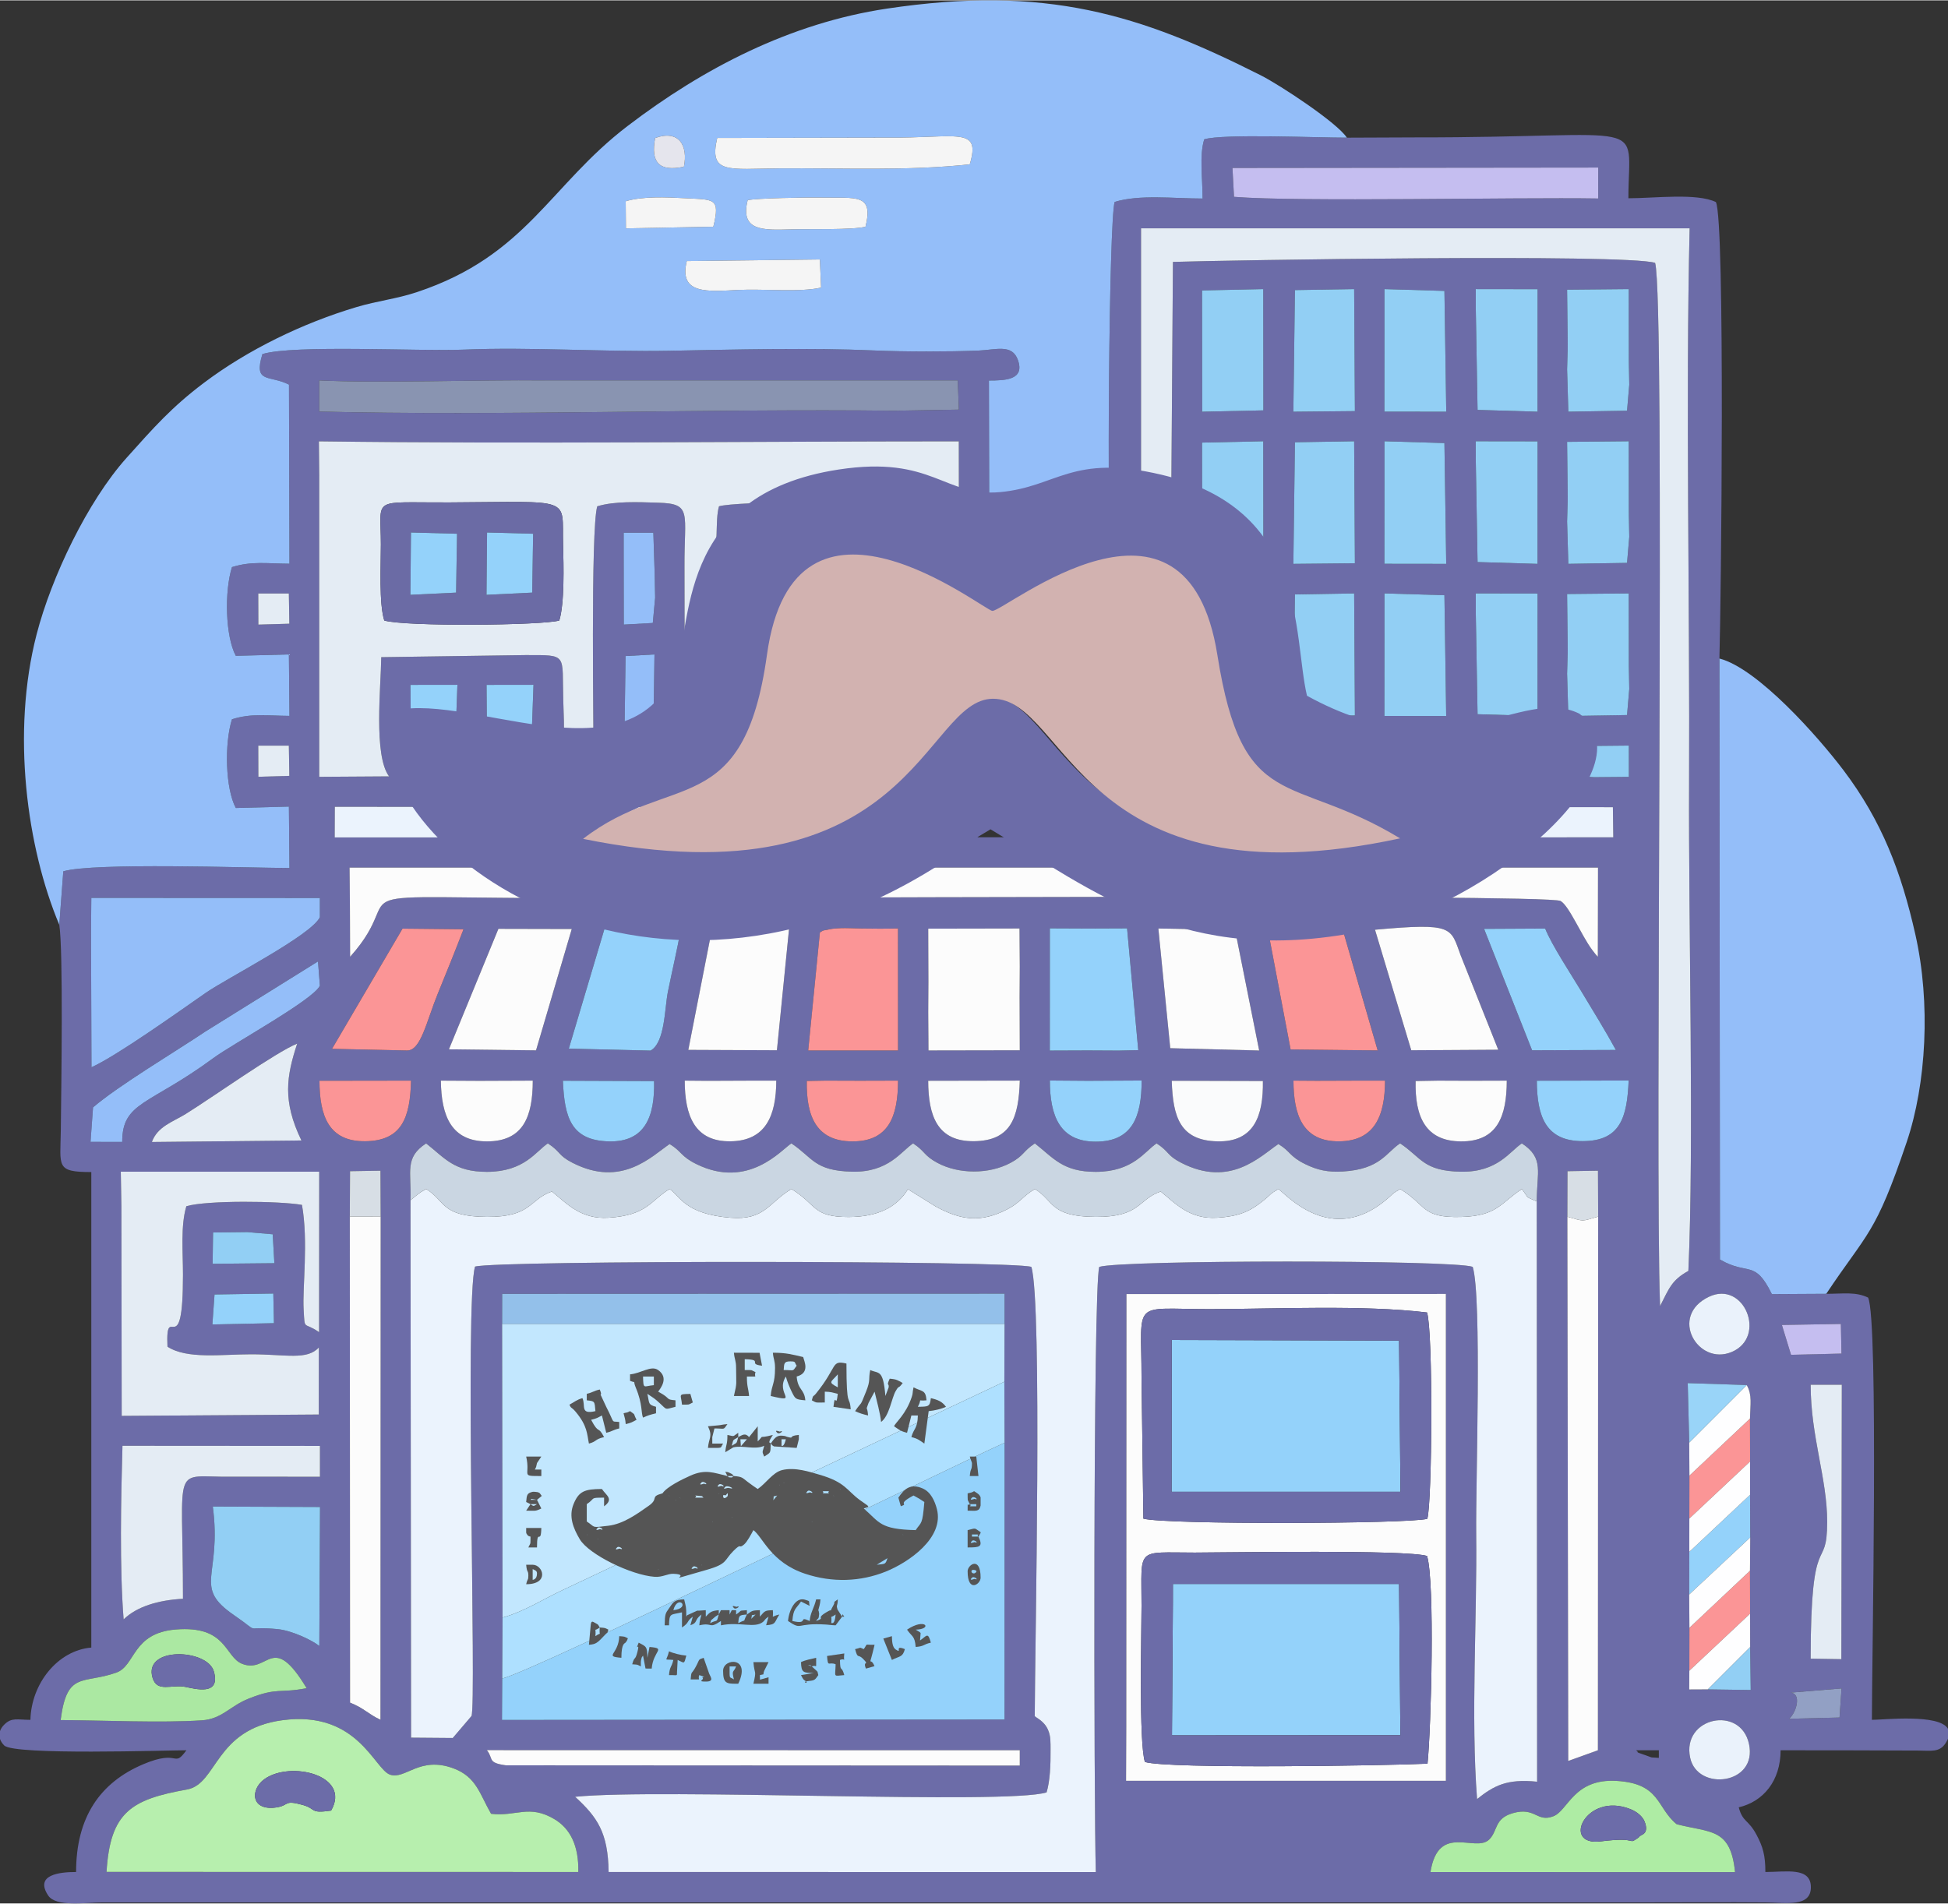 <?xml version="1.0" encoding="UTF-8"?>
<!DOCTYPE svg PUBLIC "-//W3C//DTD SVG 1.1//EN" "http://www.w3.org/Graphics/SVG/1.1/DTD/svg11.dtd">
<!-- Creator: CorelDRAW 2019 (64-Bit) -->
<svg xmlns="http://www.w3.org/2000/svg" xml:space="preserve" width="2133px" height="2085px" version="1.1" style="shape-rendering:geometricPrecision; text-rendering:geometricPrecision; image-rendering:optimizeQuality; fill-rule:evenodd; clip-rule:evenodd"
viewBox="0 0 2432.01 2376.35"
 xmlns:xlink="http://www.w3.org/1999/xlink"
 xmlns:xodm="http://www.corel.com/coreldraw/odm/2003">
 <rect x="0" y="0" width="2432.01" height="2376.35" fill="#333333" stroke="none"/>
 <defs>
  <style type="text/css">
   <![CDATA[
    .fil30 {fill:#555555}
    .fil12 {fill:#6B6BA5}
    .fil0 {fill:#6C6CA8}
    .fil23 {fill:#6C6CA9}
    .fil11 {fill:#8994B1}
    .fil27 {fill:#92A0C4}
    .fil15 {fill:#92CFF4}
    .fil14 {fill:#93C0EA}
    .fil1 {fill:#94BEF9}
    .fil9 {fill:#94D2FA}
    .fil5 {fill:#94D2FB}
    .fil26 {fill:#95D6FE}
    .fil24 {fill:#99D4F8}
    .fil16 {fill:#ABE8A2}
    .fil10 {fill:#AEE0FF}
    .fil13 {fill:#AEECA4}
    .fil29 {fill:#B5B5D4}
    .fil7 {fill:#B7EFAE}
    .fil3 {fill:#C2E7FE}
    .fil17 {fill:#C5BEF0}
    .fil6 {fill:#CAD6E2}
    .fil31 {fill:#D2B2B0}
    .fil25 {fill:#D7DEE5}
    .fil4 {fill:#E4ECF4}
    .fil28 {fill:#E5E5ED}
    .fil21 {fill:#EAF2FB}
    .fil2 {fill:#EBF3FD}
    .fil19 {fill:whitesmoke}
    .fil20 {fill:#FAFBFC}
    .fil18 {fill:#FB9596}
    .fil8 {fill:#FCFCFC}
    .fil22 {fill:#FEFEFF}
   ]]>
  </style>
 </defs>
 <g id="Capa_x0020_1">
  <path class="fil0" d="M2093.22 2277.43c42.48,11.02 67.32,4.23 72.94,59.82l-380.28 -0.06c9.9,-62.07 55.98,-23.59 73.37,-40.67 10.87,-10.67 6.08,-26.06 29.16,-32.8 28.66,-8.37 30.09,11.98 51.08,3.73 18.26,-7.17 25.25,-47.33 78.92,-44.09 54.87,3.32 49.44,33.33 74.81,54.07zm338.79 -119.17l0 12.39c-0.75,1.79 -1.76,3.69 -3.1,5.73 -7.64,11.61 -17.73,9.15 -34.55,9.07 -57.12,-0.26 -114.22,-0.35 -171.35,-0.35 0,38.17 -21.57,64.1 -52.26,71.25 5.07,18.97 11.95,14.8 22.39,34.61 7.78,14.78 10.87,25.36 10.87,46.14 25.84,0 56.81,-6.52 56.81,19 0,25.25 -30.89,19.25 -56.78,19.03 -49.03,-0.41 -98.23,-0.03 -147.28,-0.03l-1928.51 0c-21.45,0.03 -58.41,6.09 -68.15,-8.72 -16.94,-25.76 13.77,-29.28 34.9,-29.28 0,-67.73 29.3,-111.49 83.91,-134.59 45.79,-19.37 37.04,5.51 53.84,-17.41 -24.83,0 -215.03,6.43 -227.46,-6 -2.59,-2.59 -4.35,-5.34 -5.29,-8.16l0 -9.71c0.94,-2.81 2.7,-5.56 5.29,-8.14 9.37,-9.34 16.18,-6 32.71,-6 1.01,-45.25 34.11,-86.76 76,-90.24l0 -593.76c-44.88,0 -38.6,-7.06 -38.08,-52.17 0.61,-52.84 3.17,-225.29 -1.91,-256.58l5.02 -66.78c37.79,-11.08 228.19,-4.39 282.35,-4.09l-0.69 -76.75 -66.29 1.76c-13.02,-24.34 -14.4,-80.18 -4.79,-110.78 24.6,-7.72 43.77,-4.39 71.77,-4.23l-0.69 -76.75 -66.29 1.76c-13.02,-24.34 -14.4,-80.18 -4.79,-110.78 24.6,-7.73 43.77,-4.39 71.77,-4.23l-0.59 -223.63c-24.64,-12.55 -44.54,-0.71 -33.18,-38.14 38.53,-11.94 195.73,-3.26 251.89,-5.58 82.58,-3.43 172.89,3.01 256.5,1.44 81.96,-1.55 175.29,-3.96 256.5,-0.35 36.2,1.61 92.11,1.6 128.33,0.15 22.77,-0.91 42.74,-8.74 50,11.73 8.94,25.21 -16.46,25.54 -36.2,25.63l0.36 152.63 71.26 0.25c8.55,-9.5 23.62,-27.08 38.38,-10.14 8.63,9.91 4,65.02 4,85.98l38.47 -1.33c-5.54,-38.4 -2.63,-427.35 4.51,-450.41 30.86,-9.56 73.93,-4.24 109.77,-4.24 0,-26.06 -4.21,-53.47 2.04,-73.95 23.54,-7.18 141.36,-2 178.08,-2.07l85.5 -0.35c298.67,0.3 266.01,-26.67 266.01,76 32.71,0 85.14,-6.82 109.25,4.75 11.7,24.4 6.49,500.51 4.37,570l0.68 750.5c35.42,20.47 43.31,-0.77 64.81,43.17l67.89 -0.38c22.05,-0.07 36.74,-2.73 52.25,4.71 13.23,27.6 4.74,455.36 4.74,527.25 14.88,0 83.92,-7.87 95.01,11.17zm-1818.92 106.18c31.27,3.81 47.48,-12.31 79.39,6.89 19.64,11.82 30.24,33.29 29.52,65.77l-589 -0.1c4.52,-74.85 31.02,-90.5 100.35,-102.88 38.26,-6.82 34.49,-75.22 119.19,-86.54 93.94,-12.55 114.77,61.23 134.41,67.98 19,6.53 36.76,-23.5 78.97,-7.94 29.03,10.7 32.96,32.28 47.17,56.82zm793.02 -107.84l0.24 -541.15 398.81 -0.19 0 607.99 -399.31 0 0.26 -66.65zm704.03 38c-11,-50.66 62.96,-66.34 73.45,-17.29 10.89,50.88 -64.31,59.39 -73.45,17.29zm-1502.29 -9.66l665.31 0.12 0 19.19 -641.48 -0.34c-23.75,-3.24 -15.11,-7.95 -23.83,-18.97zm1434.65 0.16l28.5 0 0 9.5c-13.63,-1.14 -4.9,0.75 -15.95,-3.05 -16.86,-5.79 -6.89,-2.53 -12.55,-6.45zm-85.73 -666.25l0.18 -56.84 38.08 -0.64 0.23 57.33 -0.31 666.4 -37.07 13.33 -1.11 -679.58zm-1329.78 576.72l0.41 -76.18 -0.56 -366.8 0.07 -37.43 627.25 -0.23 0.01 37.66 -0.27 72.27 0.29 76.22 -0.09 345.62 -627.41 0.54 0.3 -51.67zm-190.28 -577.04l0.29 -56.52 38.02 -0.64 0.26 57.12 -0.28 628.46c-15.18,-6.93 -20.12,-14.29 -37.97,-21.36l-0.32 -607.06zm1798.71 594.59l63.68 -5.24 -2.5 36.36 -62.85 1.52c9.6,-8.76 15.34,-31.64 1.67,-32.64zm-126.34 -27.37l0.1 -53.55 -0.28 -41.59 0.13 -53.24 0.05 -41.62 0.1 -53.55 -0.24 -41.36 -1.86 -74.2 73.67 2.39c7.06,12.76 4.42,23.88 4.04,41.92l0.14 53.55 -0.05 41.62 0.23 53.24 -0.32 41.59 0.14 53.55 0.07 41.79 0.72 53.55 -53.52 -0.75 -23.27 0.11 0.15 -23.45zm-2033.39 61.65c7.91,-61.83 27.71,-44.35 69.63,-59.31 23.93,-8.54 19.57,-49.27 73.79,-53.78 64.71,-5.37 61.04,34.37 83.48,42.95 32.89,12.57 37.23,-41.09 80.24,30.33 -34.72,6.65 -36.17,-1.34 -72.33,12.99 -23.67,9.39 -33.32,25.46 -58.33,27.13 -50.94,3.4 -123.34,-0.03 -176.48,-0.31zm190 -266.62l133.86 0.53 -0.89 173.51c-9.12,-7.19 -34.14,-19.32 -52.45,-21.04 -45.56,-4.26 -18.02,7.32 -53.93,-17.31 -52.44,-35.98 -14.98,-47.71 -26.59,-135.69zm-37.23 115.17c-30.81,1.63 -57.83,9.75 -74.12,25.75 -5.13,-64.68 -3.33,-150.83 -1.44,-216.83l246.57 0.17 0 38.52 -109.73 -0.03c-76.55,1.14 -61.28,-22.16 -61.28,152.42zm2032.08 -267.32l38.91 0 -0.57 342.72 -38.35 -0.62c0.05,-166.98 20.54,-105.16 20.64,-170.65 0.07,-54.45 -20.63,-106.65 -20.63,-171.45zm-126.9 -109.85c43.97,-20.82 72.6,50.07 28.51,68.9 -42.28,18.06 -79.26,-44.87 -28.51,-68.9zm102.4 72.5l-11.42 -37.28 73.66 -1.24 0.76 37.02 -63 1.5zm-1968.2 -75.32l73.38 -1.18 0.82 37.02 -76.89 1.56 2.69 -37.4zm244.65 -117.72c1.15,-36.04 -7.67,-53.16 19.51,-70.9 23.17,18.02 34.71,35.53 76,35.49 46.92,-0.06 61.26,-25.95 76,-35.52 16.49,10.8 12.36,14.79 30.73,24.22 61.33,31.48 98.77,-8.16 121.27,-23.42 15.36,9.25 13.49,15.27 33.53,25.1 64.74,31.8 105.99,-17.8 118.47,-25.9 26.83,17.71 28.36,34.25 76.03,35.32 45.5,1.02 61.21,-25.73 75.97,-35.31 15.26,9.97 13.03,15.01 30.42,24.35 26.25,14.09 64.09,14.48 91.25,-0.07 17.07,-9.14 15.24,-14.41 30.33,-24.26 23.17,18.02 34.72,35.53 76,35.49 46.92,-0.06 61.26,-25.95 76,-35.52 16.49,10.8 12.36,14.79 30.73,24.22 60.98,31.3 98.16,-7.75 121.27,-23.42 15.36,9.25 13.5,15.27 33.53,25.1 15.44,7.59 28.51,10.27 46.99,9.18 46.93,-2.77 54.02,-23.74 71.48,-35.08 26.48,17.48 28.61,34.55 76.07,35.35 45.8,0.77 61,-25.65 75.93,-35.34 28.29,18.49 18.58,35.84 18.59,72.47l0.45 724.58c-38.32,-3.97 -54.41,5.37 -74.98,21.65 -7.9,-102.39 0.14,-226.42 -1.09,-331.68 -0.72,-61.58 7.29,-294.93 -4.35,-332.9 -24.29,-8.82 -437.58,-8.78 -466.23,0.04 -7.92,25.7 -6.72,679.91 -4.29,755.71l-608.26 -0.08c-0.66,-49.17 -14.05,-68.43 -41.82,-93.92 108.48,-10.9 537.87,10.15 588.59,-5.48 4.31,-13.99 5.15,-34.74 4.97,-52.93 -0.09,-9.51 0.46,-17.12 -3.31,-25.54 -5.07,-11.33 -15.69,-15.1 -16.43,-16.89 0.24,-85.22 9.53,-516.21 -4.23,-560.87 -25.75,-7.98 -667.64,-8.32 -694.55,-0.33 -13.01,43.82 2.1,546.68 -4.42,561.2l-23.39 27.42 -52.04 -0.42 -0.72 -671.11zm-246.49 40.31l42.79 -0.49 31.67 2.73 2.09 36.12 -77.1 0.73 0.55 -39.09zm-115.19 -75.92l247.72 0.01 -0.16 200.4c-19.78,-13.82 -17.71,-0.9 -19.31,-28.42 -1.6,-27.42 6.08,-84.59 -2.06,-130.53 -27.84,-4.93 -119.05,-5.9 -144.33,1.68 -7.32,24.42 -4.21,57.01 -4.21,85.57 0,113.27 -22.07,29.95 -19.37,89.81 24.49,15.91 67.87,9.48 104.41,9.48 43.35,0 69.8,7.73 84.58,-8.53l-0.06 83.77 -246.08 1.69 -0.4 -261.72 -0.73 -43.21zm1882.5 -113.87c-1.88,45.84 -10.16,75.62 -57.31,75.72 -45.69,0.08 -57.19,-30.18 -57.32,-75.43l114.63 -0.29zm-209.32 76.04c-44.34,-0.25 -57.63,-30.8 -56.64,-75.36l28.15 -0.5 38 0.15 47.66 -0.14c-0.07,44.54 -11.73,76.1 -57.17,75.85zm-152 -0.08c-44.91,0.44 -57.08,-31.73 -57.15,-75.79l28.66 0.19 57.04 -0.19 28.63 0c-0.08,44.2 -13.09,75.36 -57.18,75.79zm-398.8 -75.82c-1.4,45.75 -10.66,75.19 -57.24,75.67 -45.61,0.47 -57.01,-31.33 -57.14,-75.46l114.38 -0.21zm-209.2 75.9c-44.52,-0.2 -57.58,-30.83 -56.74,-75.45l23.5 -0.42 42.75 0.13 47.67 -0.13c-0.07,44.6 -11.69,76.07 -57.18,75.87zm-152 -0.11c-44.75,0.57 -57.07,-31.86 -57.14,-75.75l28.65 0.23 57 -0.23 28.65 0c-0.08,44.09 -13.36,75.2 -57.16,75.75zm-246.83 -75.75c-0.07,44.73 -11.7,75.83 -57.17,75.86 -44.57,0.03 -57.07,-31.71 -57.58,-75.86l48.09 0.26 66.66 -0.26zm-151.99 -0.01c-1.15,45.63 -10.91,75.2 -57.22,75.68 -45.53,0.47 -56.99,-31.46 -57.11,-75.51l114.33 -0.17zm1063.52 0.48c0.67,43.9 -11.22,76.28 -56.6,75.34 -46.52,-0.96 -55.79,-29.79 -57.21,-75.64l113.81 0.3zm-208.7 75.72c-44.96,0.04 -57.23,-32.36 -57.28,-76.34l47.79 0.35 66.81 -0.35c-0.06,44.99 -11.39,76.3 -57.32,76.34zm-551.38 -75.64c1.04,43.93 -11.15,76.47 -56.5,75.31 -47.15,-1.2 -55.37,-29.7 -57.34,-75.73l113.84 0.42zm494.09 -190.7l47.8 0.2 48.61 -0.19 13.95 152.04 -24.71 0.56 -37.85 -0.2 -47.85 0.18 0.05 -104.79 0 -47.8zm-151.85 0.36l113.98 -0.21 0.33 47.65 -0.22 38 0.22 66.45 -113.99 0.21 -0.32 -47.66 0.22 -38 -0.22 -66.44zm-135.23 4.69c5.71,-2.95 0.13,-1.59 12.2,-3.94 5.23,-1.02 8.38,-1.11 13.69,-1.34 6.62,-0.29 16.97,0.25 23.98,0.37 16.08,0.28 31.58,0.37 47.62,-0.01l0.06 152.34 -112.15 -0.01 14.6 -147.41zm-834.02 261.72c7.02,-19.54 26.51,-25.23 42.1,-34.92 33.88,-21.07 113.15,-77.54 139.33,-87.93 -13.31,40.66 -18.64,71.45 5.29,120.93l-186.72 1.92zm-73.45 -43.22c31.61,-27.22 104.25,-70.51 140.55,-94.92l140.31 -87.36 2.36 30.28c-7.92,17.54 -109.28,72.91 -132.85,90.32 -80.21,59.23 -113.94,54.34 -113.93,104.81l-39.57 -0.05 3.13 -43.08zm1330.02 -223.37l95.78 1.76 30.09 150.58 -111.02 -2.89 -14.85 -149.45zm-557.22 0.49l96.2 -0.48 -15.19 152.03 -110.63 -0.47 29.62 -151.08zm-266.71 -0.07l91.58 0.21 -44.61 151.53 -108.74 -1.29 61.77 -150.45zm1290.53 151.63l-59.95 -151.61 76.27 -0.39c7.97,20.24 32.84,57.95 44.88,78 15.04,25.02 30.09,49.26 43.39,73.6l-104.59 0.4zm-301.48 -1.01l-28.66 -150.93 93.48 0.53 43.84 151.57 -108.66 -1.17zm105.35 -149.51c98.91,-8.99 94.12,-2.7 106.99,32.06l46.89 117.8 -108.6 0.66 -45.28 -150.52zm-961.8 -1.69l95.34 0.35c-4.72,25.75 -10.96,52.42 -16.29,78.61 -4.26,20.95 -3.48,63.35 -21.64,73.63l-102.11 -2.44 44.7 -150.15zm-252.3 0.33l76.14 0.77c-10.15,26.47 -21.48,54.39 -32.13,80.45 -14.03,34.29 -21.04,71.24 -38.3,70.9l-93.72 -2.04 88.01 -150.08zm-388.54 -38.42l285.37 0.12 0 24c-10.73,22.64 -116.29,76.25 -142.68,94.6 -32.33,22.5 -110.7,78.45 -142.49,92.82l-0.57 -168.42 0.37 -43.12zm322.41 -37.78l1558.66 0 -0.21 111.33c-3.47,-3.92 -2.07,-1.92 -7.09,-8.61 -13.51,-18.03 -28.63,-54.84 -39.45,-61.08 -15.95,-9.19 -1098.52,-3.22 -1216.82,-3.33 -342.13,-0.34 -213.72,-16.96 -294.41,73.02l-0.24 -63.68 -0.44 -47.65zm1121.45 -76l455.78 0.53 0.52 37.65 -456.31 0.13 0.01 -38.31zm-646.01 -265.87c190.79,-0.37 421.06,-3.45 607.75,0.37l0.48 303.4 -608.27 0.4 0.26 -237.65 -0.22 -66.52zm-493.85 265.87l455.64 0.53 0.52 37.65 -456.32 0.13 0.16 -38.31zm1538.46 -75.67l77.09 -0.72 0.05 39.09 -43.37 0.38 -31.66 -2.16 -2.11 -36.59zm-114.12 -0.84l24.41 0.4 52.92 -0.3 0 39.23 -24.41 -0.39 -52.92 0.37 0 -39.31zm-113.78 0.12l43.24 -0.49 31.66 2.73 2.09 36.24 -77.09 0.61 0.1 -39.09zm-111.71 1.41l73.37 -1.18 0.84 37.31 -76.91 1.27 2.7 -37.4zm-835.85 -113.22l36.09 -2.02 -2.09 151.25 -36.09 1.5 2.09 -150.73zm-458.59 111.89l38.22 -0.01 0.62 37.75 -38.71 1.12 -0.13 -38.86zm285.04 -75.89l58.6 -0.08 -2.73 75.49 -55.23 1.49 -0.64 -76.9zm-95 0l58.6 -0.08 -2.73 75.49 -55.23 1.49 -0.64 -76.9zm1444.01 -113.47l76.97 -0.73 0.12 90.8 0.53 28.55 -2.76 32.53 -73.3 1.19 -1.56 -52.77 0.8 -28.5 -0.8 -71.07zm-114 -0.73l77.16 0.11 -0.07 152.99 -74.86 -2.26 -2.23 -126.54 0 -24.3zm-113.98 0l74.84 2.26 2.2 150.84 -77.13 -0.1 0.07 -109.7 0.02 -43.3zm-111.79 1.23l73.93 -1.22 0.93 152.36 -76.83 0.73 1.97 -151.87zm-838.06 -77.05l37.07 0.04 1.68 52.58 0.55 28.55 -2.92 31.56 -36.24 2.02 -0.14 -90.63 0 -24.12zm-456.22 75.91l38.22 -0.01 0.62 37.75 -38.71 1.12 -0.13 -38.86zm1634.05 -189.36l76.97 -0.73 0.12 90.8 0.53 28.54 -2.76 32.54 -73.3 1.19 -1.56 -52.77 0.8 -28.5 -0.8 -71.07zm-114.05 -0.73l77.21 0.11 -0.06 152.99 -74.87 -2.26 -2.23 -126.54 -0.05 -24.3zm-113.95 0l74.86 2.26 2.24 150.84 -77.17 -0.1 0.07 -109.7 0 -43.3zm-111.77 1.23l73.93 -1.22 0.93 152.36 -76.83 0.73 1.97 -151.87zm-115.96 0.44l76.4 -1.67 0.15 151.49 -76.4 1.61 -0.15 -151.43zm-266.49 112.12l43.57 -0.56 31.58 3.13 2.37 36.27 -77.52 0.68 0 -39.52zm-206.28 2.03l55.67 -1.34 -2.59 37.14 -55.66 1 2.58 -36.8zm-95 0l55.67 -1.34 -2.59 37.14 -55.66 1 2.58 -36.8zm-534.85 -115.73c258.83,3.43 537.91,0.01 798.95,0l0.18 151.73 -76.7 1.2c0.05,-26.19 2.66,-49.37 -4.21,-71.8 -26.03,-7.8 -197.95,-6.21 -218.66,0 -5.28,17.61 0.02,52.7 -8.57,67.71 -6.74,11.79 -12.13,6.55 -15.24,22.85l0.59 247.24 -19.51 0 -0.4 -261.72c-0.39,-68.03 10.11,-79.25 -32.41,-80.56 -26.06,-0.8 -54.56,-2.14 -76.46,4.48 -8.48,28.04 -4.5,284.95 -4.42,336.76l-49 0.24c14.85,-19.75 11.99,-61.42 10.97,-94.72 -1.78,-58.58 6.65,-56.48 -47.72,-56.48l-179.51 2.6c-0.4,37.19 -9.77,122.58 9.76,148.84l-87.21 0.56 0 -375.72 -0.43 -43.21zm1558.35 -189.36l76.97 -0.73 0.12 90.8 0.53 28.54 -2.76 32.54 -73.3 1.19 -1.56 -52.77 0.8 -28.5 -0.8 -71.07zm-114.01 -0.73l77.17 0.11 -0.07 152.99 -74.86 -2.26 -2.23 -126.54 -0.01 -24.3zm-113.99 0l74.86 2.26 2.28 150.84 -77.21 -0.1 0.07 -109.7 0 -43.3zm-111.77 1.23l73.93 -1.22 0.93 152.36 -76.83 0.73 1.97 -151.87zm-115.96 0.44l76.4 -1.67 0.15 151.43 -76.4 1.67 -0.15 -151.43zm-821.48 112.34l516.51 -0.01 1.37 36.5 -80.88 1.38c-227.39,-2.78 -494.87,6.71 -717.79,1.03l0 -38.9c75.06,3.76 200.59,-0.97 280.79,0zm745.29 -189.92l684.93 0c-5.13,211.9 0.36,474.69 -0.7,693.96 -0.83,171.2 6.35,451.56 -0.89,607.95 -20.81,11.4 -24.03,21.79 -35.32,43.89 -6.88,-165.56 6.81,-1259.21 -6.23,-1302.67 -37.64,-11.52 -537.16,-3.3 -601.95,-1.16l-2.64 375.78 -37.2 1.18 0 -375.72 0 -43.21zm114.14 -75.36l456.65 -0.5 -0.03 38.64c-105.63,-1.67 -373.47,4.45 -454.67,-2.08l-1.95 -36.06z"/>
  <path class="fil1" d="M857.44 325.52l166.13 -2 1.57 35.14c-26.91,6.22 -71.56,1.32 -103.65,2.94 -37.28,1.87 -74.59,6.13 -64.05,-36.08zm75.99 -76c10.93,-2.59 74.28,-3.6 92.6,-3.25 43.39,0.83 64.72,-5.34 54.54,36.39 -17.04,4.18 -67.96,2.55 -92.62,3.28 -35.73,1.04 -64.17,2.28 -54.52,-36.42zm-152.26 1.33c21.06,-6.31 50.13,-5.12 74.13,-3.8 36.35,2.01 44.15,-0.78 35.27,35.61l-109.13 2.02 -0.27 -33.83zm429.55 -46.1c-78.41,8.43 -158.08,4.45 -236.97,5.05 -64.8,0.5 -89.01,7.57 -78.33,-37.99l211.33 -0.41c87.72,0.89 118.41,-14.76 103.97,33.35zm-392.81 -32.89c30.19,-10.84 41.24,9.94 35.93,35.84 -30.53,6.62 -41.89,-4.98 -35.93,-35.84zm-743.9 982.48l5.02 -66.78c37.79,-11.08 228.19,-4.39 282.35,-4.09l-0.69 -76.75 -66.29 1.76c-13.02,-24.34 -14.4,-80.18 -4.79,-110.78 24.6,-7.72 43.77,-4.39 71.77,-4.23l-0.69 -76.75 -66.29 1.76c-13.02,-24.34 -14.4,-80.18 -4.79,-110.78 24.6,-7.73 43.77,-4.39 71.77,-4.23l-0.59 -223.63c-24.64,-12.55 -44.54,-0.71 -33.18,-38.14 38.53,-11.94 195.73,-3.26 251.89,-5.58 82.58,-3.43 172.89,3.01 256.5,1.44 81.96,-1.55 175.29,-3.96 256.5,-0.35 36.2,1.61 92.11,1.6 128.33,0.15 22.77,-0.91 42.74,-8.74 50,11.73 8.94,25.21 -16.46,25.54 -36.2,25.63l0.36 152.63 71.26 0.25c8.55,-9.5 23.62,-27.08 38.38,-10.14 8.63,9.91 4,65.02 4,85.98l38.47 -1.33c-5.54,-38.4 -2.63,-427.35 4.51,-450.41 30.86,-9.56 73.93,-4.24 109.77,-4.24 0,-26.06 -4.21,-53.47 2.04,-73.95 23.54,-7.18 141.36,-2 178.08,-2.07 -11.75,-18.39 -83.18,-65.61 -107.65,-77.95 -150.43,-75.89 -267.31,-112.99 -466.41,-83.22 -121.01,18.1 -229.62,74.63 -323.77,146.49 -97.59,74.48 -126.3,161.94 -262.82,207.43 -26.4,8.8 -49.17,10.83 -76.11,18.89 -66.81,19.98 -135.2,53.06 -190.35,94.65 -40.27,30.38 -62.64,55.86 -96.42,93.58 -48.68,54.36 -93.82,149.04 -112.24,220.26 -31.81,123.03 -12.16,266.4 28.28,362.77z"/>
  <path class="fil2" d="M512.49 1498.24l0.72 671.11 52.04 0.42 23.39 -27.42c6.52,-14.52 -8.59,-517.38 4.42,-561.2 26.91,-7.99 668.8,-7.65 694.55,0.33 13.76,44.66 4.47,475.65 4.23,560.87 0.74,1.79 11.36,5.56 16.43,16.89 3.77,8.42 3.22,16.03 3.31,25.54 0.18,18.19 -0.66,38.94 -4.97,52.93 -50.72,15.63 -480.11,-5.42 -588.59,5.48 27.77,25.49 41.16,44.75 41.82,93.92l608.26 0.08c-2.43,-75.8 -3.63,-730.01 4.29,-755.71 28.65,-8.82 441.94,-8.86 466.23,-0.04 11.64,37.97 3.63,271.32 4.35,332.9 1.23,105.26 -6.81,229.29 1.09,331.68 20.57,-16.28 36.66,-25.62 74.98,-21.65l-0.45 -724.58c-15.58,-7.28 -8.55,-2.09 -18.59,-15.53 -26.89,17.66 -30.86,33.68 -75.98,34.87 -50.05,1.33 -42.48,-14.74 -76.02,-34.88 -11.88,7.14 -7.47,5.16 -17.58,13.6 -69.4,58 -125.4,-7.72 -134.42,-13.6 -11.95,7.18 -7.46,5.26 -17.61,13.61 -18.38,15.12 -32.48,20.55 -58.54,22.24 -34.91,2.27 -52.41,-17.95 -70.77,-32.75 -28.71,9.78 -24.86,31.95 -81.1,31.68 -57.94,-0.28 -51.51,-20.09 -75.98,-34.78 -15.58,9.36 -18.38,16.98 -34.19,25.19 -32.83,17.05 -57.72,14.12 -89.66,-3.38l-34.65 -21.55c-13.6,22.24 -37.3,34.58 -73.98,34.67 -45.64,0.12 -39.33,-15.6 -71.52,-34.93 -28.66,17.21 -33.15,39.2 -75.85,35.86 -57.46,-4.49 -63.52,-27.62 -76.15,-35.86 -24.24,14.56 -27.51,32.7 -76.15,35.85 -34.91,2.27 -52.41,-17.95 -70.77,-32.75 -28.71,9.78 -24.87,31.95 -81.1,31.68 -57.85,-0.28 -51.55,-20.02 -75.98,-34.83 -11.04,6.28 -10.14,6.69 -19.51,14.04z"/>
  <path class="fil1" d="M2280.01 1615.13c51.77,-77.72 60.97,-72.68 100.4,-189.38 24.63,-72.88 30.12,-173.8 10.88,-259.19 -17.7,-78.59 -42.01,-141.95 -89.56,-204.95 -31.79,-42.12 -107.32,-127.49 -155.1,-139.77l0.68 750.5c35.42,20.47 43.31,-0.77 64.81,43.17l67.89 -0.38z"/>
  <path class="fil3" d="M627.4 2019.39c25.96,-6.94 52.02,-23.67 75.58,-34.62l550.92 -259.91 0.27 -72.27 -627.33 0 0.56 366.8z"/>
  <path class="fil4" d="M475.52 679.34c0,-60.51 -13.47,-51.95 84.98,-52.42 157.08,-0.76 140.85,-7.73 142.48,52.32 0.72,26.94 1.89,73.32 -4.71,95.12 -20.43,6.18 -192.76,7.8 -218.53,0 -6.67,-21.55 -4.22,-67.9 -4.22,-95.02zm-76.98 -85.5l0 375.72 87.21 -0.56c-19.53,-26.26 -10.16,-111.65 -9.76,-148.84l179.51 -2.6c54.37,0 45.94,-2.1 47.72,56.48 1.02,33.3 3.88,74.97 -10.97,94.72l49 -0.24c-0.08,-51.81 -4.06,-308.72 4.42,-336.76 21.9,-6.62 50.4,-5.28 76.46,-4.48 42.52,1.31 32.02,12.53 32.41,80.56l0.4 261.72 19.51 0 -0.59 -247.24c3.11,-16.3 8.5,-11.06 15.24,-22.85 8.59,-15.01 3.29,-50.1 8.57,-67.71 20.71,-6.21 192.63,-7.8 218.66,0 6.87,22.43 4.26,45.61 4.21,71.8l76.7 -1.2 -0.18 -151.73c-261.04,0.01 -540.12,3.43 -798.95,0l0.43 43.21z"/>
  <path class="fil5" d="M626.99 2095.57l-0.3 51.67 627.41 -0.54 0.09 -345.62c-92.04,41.97 -582.54,283.03 -627.2,294.49z"/>
  <path class="fil4" d="M1424.54 327.84l0 375.72 37.2 -1.18 2.64 -375.78c64.79,-2.14 564.31,-10.36 601.95,1.16 13.04,43.46 -0.65,1137.11 6.23,1302.67 11.29,-22.1 14.51,-32.49 35.32,-43.89 7.24,-156.39 0.06,-436.75 0.89,-607.95 1.06,-219.27 -4.43,-482.06 0.7,-693.96l-684.93 0 0 43.21z"/>
  <path class="fil6" d="M512.49 1498.24c9.37,-7.35 8.47,-7.76 19.51,-14.04 24.43,14.81 18.13,34.55 75.98,34.83 56.23,0.27 52.39,-21.9 81.1,-31.68 18.36,14.8 35.86,35.02 70.77,32.75 48.64,-3.15 51.91,-21.29 76.15,-35.85 12.63,8.24 18.69,31.37 76.15,35.86 42.7,3.34 47.19,-18.65 75.85,-35.86 32.19,19.33 25.88,35.05 71.52,34.93 36.68,-0.09 60.38,-12.43 73.98,-34.67l34.65 21.55c31.94,17.5 56.83,20.43 89.66,3.38 15.81,-8.21 18.61,-15.83 34.19,-25.19 24.47,14.69 18.04,34.5 75.98,34.78 56.24,0.27 52.39,-21.9 81.1,-31.68 18.36,14.8 35.86,35.02 70.77,32.75 26.06,-1.69 40.16,-7.12 58.54,-22.24 10.15,-8.35 5.66,-6.43 17.61,-13.61 9.02,5.88 65.02,71.6 134.42,13.6 10.11,-8.44 5.7,-6.46 17.58,-13.6 33.54,20.14 25.97,36.21 76.02,34.88 45.12,-1.19 49.09,-17.21 75.98,-34.87 10.04,13.44 3.01,8.25 18.59,15.53 -0.01,-36.63 9.7,-53.98 -18.59,-72.47 -14.93,9.69 -30.13,36.11 -75.93,35.34 -47.46,-0.8 -49.59,-17.87 -76.07,-35.35 -17.46,11.34 -24.55,32.31 -71.48,35.08 -18.48,1.09 -31.55,-1.59 -46.99,-9.18 -20.03,-9.83 -18.17,-15.85 -33.53,-25.1 -23.11,15.67 -60.29,54.72 -121.27,23.42 -18.37,-9.43 -14.24,-13.42 -30.73,-24.22 -14.74,9.57 -29.08,35.46 -76,35.52 -41.28,0.04 -52.83,-17.47 -76,-35.49 -15.09,9.85 -13.26,15.12 -30.33,24.26 -27.16,14.55 -65,14.16 -91.25,0.07 -17.39,-9.34 -15.16,-14.38 -30.42,-24.35 -14.76,9.58 -30.47,36.33 -75.97,35.31 -47.67,-1.07 -49.2,-17.61 -76.03,-35.32 -12.48,8.1 -53.73,57.7 -118.47,25.9 -20.04,-9.83 -18.17,-15.85 -33.53,-25.1 -22.5,15.26 -59.94,54.9 -121.27,23.42 -18.37,-9.43 -14.24,-13.42 -30.73,-24.22 -14.74,9.57 -29.08,35.46 -76,35.52 -41.29,0.04 -52.83,-17.47 -76,-35.49 -27.18,17.74 -18.36,34.86 -19.51,70.9z"/>
  <path class="fil7" d="M413.37 2260.43c-27.51,3.93 -17.74,-2.18 -35.7,-7.14 -23.75,-6.55 -16.21,0.71 -32.52,3.16 -32.12,4.82 -33.09,-22.43 -14.93,-35.36 32.59,-23.18 108.58,-4.76 83.15,39.34zm199.72 4.01c-14.21,-24.54 -18.14,-46.12 -47.17,-56.82 -42.21,-15.56 -59.97,14.47 -78.97,7.94 -19.64,-6.75 -40.47,-80.53 -134.41,-67.98 -84.7,11.32 -80.93,79.72 -119.19,86.54 -69.33,12.38 -95.83,28.03 -100.35,102.88l589 0.1c0.72,-32.48 -9.88,-53.95 -29.52,-65.77 -31.91,-19.2 -48.12,-3.08 -79.39,-6.89z"/>
  <path class="fil8" d="M436.85 1130.59l0.24 63.68c80.69,-89.98 -47.72,-73.36 294.41,-73.02 118.3,0.11 1200.87,-5.86 1216.82,3.33 10.82,6.24 25.94,43.05 39.45,61.08 5.02,6.69 3.62,4.69 7.09,8.61l0.21 -111.33 -1558.66 0 0.44 47.65z"/>
  <polygon class="fil9" points="1462.69,1862.35 1748.45,1862.35 1746.68,1673.56 1462.86,1672.76 "/>
  <polygon class="fil9" points="1464.33,1999.84 1463.17,2166.42 1748.33,2166.26 1746.68,1977.42 1464.34,1977.42 "/>
  <path class="fil8" d="M1425.16 2004.59c0,-73.97 -7.63,-66.34 66.42,-66.34 44.44,-0.1 264.06,-3.81 290.04,4.23 9.89,32.18 5.17,214.64 0.59,259.35 -50.63,2.45 -323.8,6.8 -352.83,-2.12 -7.71,-24.95 -4.22,-159.35 -4.22,-195.12zm0 -284.99c0,-98.72 -13.37,-85.35 85.34,-85.35 82.64,-0.19 191.71,-5.42 271.12,4.19 7.69,25.1 6.36,237.19 0.34,257.61 -21.84,6.44 -327.05,7.45 -354.48,-0.19l-2.32 -176.26zm-19.31 503.65l399.31 0 0 -607.99 -398.81 0.19 -0.24 541.15 -0.26 66.65z"/>
  <path class="fil10" d="M627.4 2019.39l-0.41 76.18c44.66,-11.46 535.16,-252.52 627.2,-294.49l-0.29 -76.22 -550.92 259.91c-23.56,10.95 -49.62,27.68 -75.58,34.62z"/>
  <path class="fil4" d="M151.54 1505.84l0.4 261.72 246.08 -1.69 0.06 -83.77c-14.78,16.26 -41.23,8.53 -84.58,8.53 -36.54,0 -79.92,6.43 -104.41,-9.48 -2.7,-59.86 19.37,23.46 19.37,-89.81 0,-28.56 -3.11,-61.15 4.21,-85.57 25.28,-7.58 116.49,-6.61 144.33,-1.68 8.14,45.94 0.46,103.11 2.06,130.53 1.6,27.52 -0.47,14.6 19.31,28.42l0.16 -200.4 -247.72 -0.01 0.73 43.21z"/>
  <path class="fil0" d="M1464.34 1977.42l282.34 0 1.65 188.84 -285.16 0.16 1.16 -166.58 0.01 -22.42zm-39.18 27.17c0,35.77 -3.49,170.17 4.22,195.12 29.03,8.92 302.2,4.57 352.83,2.12 4.58,-44.71 9.3,-227.17 -0.59,-259.35 -25.98,-8.04 -245.6,-4.33 -290.04,-4.23 -74.05,0 -66.42,-7.63 -66.42,66.34z"/>
  <path class="fil0" d="M1462.86 1672.76l283.82 0.8 1.77 188.79 -285.76 0 0.17 -189.59zm-37.7 46.84l2.32 176.26c27.43,7.64 332.64,6.63 354.48,0.19 6.02,-20.42 7.35,-232.51 -0.34,-257.61 -79.41,-9.61 -188.48,-4.38 -271.12,-4.19 -98.71,0 -85.34,-13.37 -85.34,85.35z"/>
  <path class="fil1" d="M113.63 1163.84l0.57 168.42c31.79,-14.37 110.16,-70.32 142.49,-92.82 26.39,-18.35 131.95,-71.96 142.68,-94.6l0 -24 -285.37 -0.12 -0.37 43.12z"/>
  <path class="fil11" d="M398.46 513.45c222.92,5.68 490.4,-3.81 717.79,-1.03l80.88 -1.38 -1.37 -36.5 -516.51 0.01c-80.2,-0.97 -205.73,3.76 -280.79,0l0 38.9z"/>
  <path class="fil12" d="M608.08 664.46l57.52 1.57 -1.17 73.5 -57.05 2.76 0.7 -77.83zm-95 0l57.52 1.57 -1.17 73.5 -57.05 2.76 0.7 -77.83zm-37.56 14.88c0,27.12 -2.45,73.47 4.22,95.02 25.77,7.8 198.1,6.18 218.53,0 6.6,-21.8 5.43,-68.18 4.71,-95.12 -1.63,-60.05 14.6,-53.08 -142.48,-52.32 -98.45,0.47 -84.98,-8.09 -84.98,52.42z"/>
  <path class="fil8" d="M1995.26 1518.7c-22.26,6.27 -16.2,6.29 -38.49,0.15l1.11 679.58 37.07 -13.33 0.31 -666.4z"/>
  <path class="fil8" d="M475.28 1518.49l-38.57 0.04 0.32 607.06c17.85,7.07 22.79,14.43 37.97,21.36l0.28 -628.46z"/>
  <path class="fil13" d="M2045.85 2293.97c-15.45,10.45 2.28,-1.42 -47.44,4.9 -49.72,6.33 -18.78,-62.42 37,-40.29 8.6,3.41 15.32,9.25 17.81,15.6 5.93,15.08 -4.06,16.49 -4.64,17.25 -0.46,0.6 -2.44,1.33 -2.73,2.54zm47.37 -16.54c-25.37,-20.74 -19.94,-50.75 -74.81,-54.07 -53.67,-3.24 -60.66,36.92 -78.92,44.09 -20.99,8.25 -22.42,-12.1 -51.08,-3.73 -23.08,6.74 -18.29,22.13 -29.16,32.8 -17.39,17.08 -63.47,-21.4 -73.37,40.67l380.28 0.06c-5.62,-55.59 -30.46,-48.8 -72.94,-59.82z"/>
  <polygon class="fil14" points="626.84,1652.59 1254.17,1652.59 1254.16,1614.93 626.91,1615.16 "/>
  <path class="fil4" d="M228.46 1995.95c0,-174.58 -15.27,-151.28 61.28,-152.42l109.73 0.03 0 -38.52 -246.57 -0.17c-1.89,66 -3.69,152.15 1.44,216.83 16.29,-16 43.31,-24.12 74.12,-25.75z"/>
  <path class="fil15" d="M265.69 1880.78c11.61,87.98 -25.85,99.71 26.59,135.69 35.91,24.63 8.37,13.05 53.93,17.31 18.31,1.72 43.33,13.85 52.45,21.04l0.89 -173.51 -133.86 -0.53z"/>
  <path class="fil16" d="M190.57 2094.85c-12.25,-39.57 68.31,-36.66 76.39,-8.23 8.77,30.83 -22.88,21.81 -35.86,19.28 -16.86,-3.28 -34.84,7.33 -40.53,-11.05zm-114.88 52.55c53.14,0.28 125.54,3.71 176.48,0.31 25.01,-1.67 34.66,-17.74 58.33,-27.13 36.16,-14.33 37.61,-6.34 72.33,-12.99 -43.01,-71.42 -47.35,-17.76 -80.24,-30.33 -22.44,-8.58 -18.77,-48.32 -83.48,-42.95 -54.22,4.51 -49.86,45.24 -73.79,53.78 -41.92,14.96 -61.72,-2.52 -69.63,59.31z"/>
  <path class="fil17" d="M1540.63 245.33c81.2,6.53 349.04,0.41 454.67,2.08l0.03 -38.64 -456.65 0.5 1.95 36.06z"/>
  <polygon class="fil8" points="1159.07,1225.59 1158.85,1263.59 1159.17,1311.25 1273.16,1311.04 1272.94,1244.59 1273.16,1206.59 1272.83,1158.94 1158.85,1159.15 "/>
  <polygon class="fil2" points="1557.85,1045.25 2014.16,1045.12 2013.64,1007.47 1557.86,1006.94 "/>
  <polygon class="fil2" points="417.84,1045.25 874.16,1045.12 873.64,1007.47 418,1006.94 "/>
  <path class="fil18" d="M1023.62 1163.84l-14.6 147.41 112.15 0.01 -0.06 -152.34c-16.04,0.38 -31.54,0.29 -47.62,0.01 -7.01,-0.12 -17.36,-0.66 -23.98,-0.37 -5.31,0.23 -8.46,0.32 -13.69,1.34 -12.07,2.35 -6.49,0.99 -12.2,3.94z"/>
  <polygon class="fil5" points="1310.7,1206.59 1310.65,1311.38 1358.5,1311.2 1396.35,1311.4 1421.06,1310.84 1407.11,1158.8 1358.5,1158.99 1310.7,1158.79 "/>
  <polygon class="fil8" points="859.33,1310.54 969.96,1311.01 985.15,1158.98 888.95,1159.46 "/>
  <path class="fil5" d="M710.14 1308.96l102.11 2.44c18.16,-10.28 17.38,-52.68 21.64,-73.63 5.33,-26.19 11.57,-52.86 16.29,-78.61l-95.34 -0.35 -44.7 150.15z"/>
  <polygon class="fil8" points="1461.02,1308.42 1572.04,1311.31 1541.95,1160.73 1446.17,1158.97 "/>
  <path class="fil8" d="M1761.92 1311.02l108.6 -0.66 -46.89 -117.8c-12.87,-34.76 -8.08,-41.05 -106.99,-32.06l45.28 150.52z"/>
  <polygon class="fil18" points="1611.29,1310.01 1719.95,1311.18 1676.11,1159.61 1582.63,1159.08 "/>
  <polygon class="fil8" points="560.47,1309.84 669.21,1311.13 713.82,1159.6 622.24,1159.39 "/>
  <path class="fil18" d="M414.53 1309.22l93.72 2.04c17.26,0.34 24.27,-36.61 38.3,-70.9 10.65,-26.06 21.98,-53.98 32.13,-80.45l-76.14 -0.77 -88.01 150.08z"/>
  <path class="fil5" d="M1912.77 1311.02l104.59 -0.4c-13.3,-24.34 -28.35,-48.58 -43.39,-73.6 -12.04,-20.05 -36.91,-57.76 -44.88,-78l-76.27 0.39 59.95 151.61z"/>
  <path class="fil8" d="M607.85 2184.94c8.72,11.02 0.08,15.73 23.83,18.97l641.48 0.34 0 -19.19 -665.31 -0.12z"/>
  <path class="fil19" d="M895.42 171.81c-10.68,45.56 13.53,38.49 78.33,37.99 78.89,-0.6 158.56,3.38 236.97,-5.05 14.44,-48.11 -16.25,-32.46 -103.97,-33.35l-211.33 0.41z"/>
  <path class="fil1" d="M116.15 1382.34l-3.13 43.08 39.57 0.05c-0.01,-50.47 33.72,-45.58 113.93,-104.81 23.57,-17.41 124.93,-72.78 132.85,-90.32l-2.36 -30.28 -140.31 87.36c-36.3,24.41 -108.94,67.7 -140.55,94.92z"/>
  <polygon class="fil15" points="1957.26,812.34 1956.46,840.84 1958.02,893.61 2031.32,892.42 2034.08,859.89 2033.55,831.34 2033.43,740.54 1956.46,741.27 "/>
  <polygon class="fil15" points="1957.26,432.34 1956.46,460.84 1958.02,513.61 2031.32,512.42 2034.08,479.88 2033.55,451.34 2033.43,360.54 1956.46,361.27 "/>
  <polygon class="fil15" points="1957.26,622.34 1956.46,650.84 1958.02,703.61 2031.32,702.42 2034.08,669.88 2033.55,641.34 2033.43,550.54 1956.46,551.27 "/>
  <polygon class="fil15" points="1842.46,574.84 1844.69,701.38 1919.56,703.64 1919.62,550.65 1842.41,550.54 "/>
  <polygon class="fil15" points="1842.46,384.84 1844.69,511.38 1919.55,513.64 1919.62,360.65 1842.45,360.54 "/>
  <polygon class="fil15" points="1842.46,764.84 1844.69,891.38 1919.55,893.64 1919.62,740.65 1842.46,740.54 "/>
  <polygon class="fil15" points="1500.88,703.64 1577.28,702.03 1577.13,550.54 1500.73,552.21 "/>
  <polygon class="fil15" points="1500.88,513.64 1577.28,511.97 1577.13,360.54 1500.73,362.21 "/>
  <polygon class="fil15" points="1728.46,403.84 1728.39,513.54 1805.6,513.64 1803.32,362.8 1728.46,360.54 "/>
  <polygon class="fil15" points="1728.46,593.84 1728.39,703.54 1805.56,703.64 1803.32,552.8 1728.46,550.54 "/>
  <polygon class="fil15" points="1728.46,783.84 1728.39,893.54 1805.52,893.64 1803.32,742.8 1728.48,740.54 "/>
  <polygon class="fil15" points="1614.72,703.64 1691.55,702.91 1690.62,550.55 1616.69,551.77 "/>
  <polygon class="fil15" points="1614.72,513.64 1691.55,512.91 1690.62,360.55 1616.69,361.77 "/>
  <polygon class="fil15" points="1614.72,893.64 1691.55,892.91 1690.62,740.55 1616.69,741.77 "/>
  <path class="fil4" d="M189.6 1425.56l186.72 -1.92c-23.93,-49.48 -18.6,-80.27 -5.29,-120.93 -26.18,10.39 -105.45,66.86 -139.33,87.93 -15.59,9.69 -35.08,15.38 -42.1,34.92z"/>
  <path class="fil4" d="M2260.54 1728.63c0,64.8 20.7,117 20.63,171.45 -0.1,65.49 -20.59,3.67 -20.64,170.65l38.35 0.62 0.57 -342.72 -38.91 0z"/>
  <path class="fil5" d="M1425.31 1348.79l-66.81 0.35 -47.79 -0.35c0.05,43.98 12.32,76.38 57.28,76.34 45.93,-0.04 57.26,-31.35 57.32,-76.34z"/>
  <path class="fil5" d="M2033.31 1348.76l-114.63 0.29c0.13,45.25 11.63,75.51 57.32,75.43 47.15,-0.1 55.43,-29.88 57.31,-75.72z"/>
  <path class="fil18" d="M1121.17 1348.93l-47.67 0.13 -42.75 -0.13 -23.5 0.42c-0.84,44.62 12.22,75.25 56.74,75.45 45.49,0.2 57.11,-31.27 57.18,-75.87z"/>
  <path class="fil8" d="M665.16 1348.94l-66.66 0.26 -48.09 -0.26c0.51,44.15 13.01,75.89 57.58,75.86 45.47,-0.03 57.1,-31.13 57.17,-75.86z"/>
  <path class="fil20" d="M1273.19 1348.9l-114.38 0.21c0.13,44.13 11.53,75.93 57.14,75.46 46.58,-0.48 55.84,-29.92 57.24,-75.67z"/>
  <path class="fil18" d="M513.17 1348.93l-114.33 0.17c0.12,44.05 11.58,75.98 57.11,75.51 46.31,-0.48 56.07,-30.05 57.22,-75.68z"/>
  <path class="fil8" d="M1881.16 1348.95l-47.66 0.14 -38 -0.15 -28.15 0.5c-0.99,44.56 12.3,75.11 56.64,75.36 45.44,0.25 57.1,-31.31 57.17,-75.85z"/>
  <path class="fil5" d="M816.61 1349.49l-113.84 -0.42c1.97,46.03 10.19,74.53 57.34,75.73 45.35,1.16 57.54,-31.38 56.5,-75.31z"/>
  <path class="fil20" d="M1576.69 1349.41l-113.81 -0.3c1.42,45.85 10.69,74.68 57.21,75.64 45.38,0.94 57.27,-31.44 56.6,-75.34z"/>
  <path class="fil18" d="M1729.17 1348.93l-28.63 0 -57.04 0.19 -28.66 -0.19c0.07,44.06 12.24,76.23 57.15,75.79 44.09,-0.43 57.1,-31.59 57.18,-75.79z"/>
  <path class="fil8" d="M969.15 1348.94l-28.65 0 -57 0.23 -28.65 -0.23c0.07,43.89 12.39,76.32 57.14,75.75 43.8,-0.55 57.08,-31.66 57.16,-75.75z"/>
  <path class="fil19" d="M857.44 325.52c-10.54,42.21 26.77,37.95 64.05,36.08 32.09,-1.62 76.74,3.28 103.65,-2.94l-1.57 -35.14 -166.13 2z"/>
  <path class="fil19" d="M1080.57 282.66c10.18,-41.73 -11.15,-35.56 -54.54,-36.39 -18.32,-0.35 -81.67,0.66 -92.6,3.25 -9.65,38.7 18.79,37.46 54.52,36.42 24.66,-0.73 75.58,0.9 92.62,-3.28z"/>
  <polygon class="fil1" points="778.91,969.47 815,967.97 817.09,816.72 781,818.74 "/>
  <path class="fil21" d="M2110.14 2194.6c9.14,42.1 84.34,33.59 73.45,-17.29 -10.49,-49.05 -84.45,-33.37 -73.45,17.29z"/>
  <path class="fil21" d="M2133.64 1618.78c-50.75,24.03 -13.77,86.96 28.51,68.9 44.09,-18.83 15.46,-89.72 -28.51,-68.9z"/>
  <polygon class="fil9" points="513.09,931.64 568.32,930.15 571.05,854.66 512.45,854.74 "/>
  <polygon class="fil9" points="608.09,931.64 663.32,930.15 666.05,854.66 607.45,854.74 "/>
  <polygon class="fil9" points="607.38,742.29 664.43,739.53 665.6,666.03 608.08,664.46 "/>
  <polygon class="fil9" points="512.38,742.29 569.43,739.53 570.6,666.03 513.08,664.46 "/>
  <polygon class="fil1" points="778.63,688.84 778.77,779.47 815.01,777.45 817.93,745.89 817.38,717.34 815.7,664.76 778.63,664.72 "/>
  <polygon class="fil18" points="2109.18,1842.2 2109.08,1895.75 2184.93,1824.5 2184.79,1770.95 "/>
  <polygon class="fil18" points="2109.18,2032.2 2109.08,2085.75 2184.93,2014.5 2184.79,1960.95 "/>
  <polygon class="fil9" points="2109.03,1937.37 2108.9,1990.61 2185.11,1919.36 2184.88,1866.12 "/>
  <path class="fil19" d="M890.57 282.66c8.88,-36.39 1.08,-33.6 -35.27,-35.61 -24,-1.32 -53.07,-2.51 -74.13,3.8l0.27 33.83 109.13 -2.02z"/>
  <path class="fil0" d="M413.37 2260.43c25.43,-44.1 -50.56,-62.52 -83.15,-39.34 -18.16,12.93 -17.19,40.18 14.93,35.36 16.31,-2.45 8.77,-9.71 32.52,-3.16 17.96,4.96 8.19,11.07 35.7,7.14z"/>
  <path class="fil22" d="M2108.94 1800.84l0.24 41.36 75.61 -71.25c0.38,-18.04 3.02,-29.16 -4.04,-41.92l-71.81 71.81z"/>
  <polygon class="fil22" points="2108.9,1990.61 2109.18,2032.2 2184.79,1960.95 2185.11,1919.36 "/>
  <polygon class="fil22" points="2109.08,1895.75 2109.03,1937.37 2184.88,1866.12 2184.93,1824.5 "/>
  <polygon class="fil22" points="2109.08,2085.75 2108.93,2109.2 2132.2,2109.09 2185,2056.29 2184.93,2014.5 "/>
  <polygon class="fil15" points="1842.34,969.74 1895.26,969.37 1919.67,969.76 1919.67,930.53 1866.75,930.83 1842.34,930.43 "/>
  <polygon class="fil1" points="1234.24,703.85 1311.76,703.17 1309.39,666.9 1277.81,663.77 1234.24,664.33 "/>
  <polygon class="fil15" points="1958.57,967.86 1990.23,970.02 2033.6,969.64 2033.55,930.55 1956.46,931.27 "/>
  <polygon class="fil15" points="1728.46,969.64 1805.55,969.03 1803.46,932.79 1771.8,930.06 1728.56,930.55 "/>
  <path class="fil23" d="M2045.85 2293.97c0.29,-1.21 2.27,-1.94 2.73,-2.54 0.58,-0.76 10.57,-2.17 4.64,-17.25 -2.49,-6.35 -9.21,-12.19 -17.81,-15.6 -55.78,-22.13 -86.72,46.62 -37,40.29 49.72,-6.32 31.99,5.55 47.44,-4.9z"/>
  <polygon class="fil15" points="265.45,1577.64 342.55,1576.91 340.46,1540.79 308.79,1538.06 266,1538.55 "/>
  <path class="fil0" d="M190.57 2094.85c5.69,18.38 23.67,7.77 40.53,11.05 12.98,2.53 44.63,11.55 35.86,-19.28 -8.08,-28.43 -88.64,-31.34 -76.39,8.23z"/>
  <polygon class="fil9" points="1614.15,969.36 1691.06,968.09 1690.22,930.78 1616.85,931.96 "/>
  <polygon class="fil9" points="265.15,1653.36 342.04,1651.8 341.22,1614.78 267.84,1615.96 "/>
  <polygon class="fil24" points="2108.94,1800.84 2180.75,1729.03 2107.08,1726.64 "/>
  <polygon class="fil17" points="2236.04,1691.28 2299.04,1689.78 2298.28,1652.76 2224.62,1654 "/>
  <path class="fil25" d="M1956.77 1518.85c22.29,6.14 16.23,6.12 38.49,-0.15l-0.23 -57.33 -38.08 0.64 -0.18 56.84z"/>
  <polygon class="fil25" points="436.71,1518.53 475.28,1518.49 475.02,1461.37 437,1462.01 "/>
  <polygon class="fil26" points="930.38,703.16 986.04,702.16 988.63,665.02 932.96,666.36 "/>
  <polygon class="fil26" points="1025.38,703.16 1081.04,702.16 1083.63,665.02 1027.96,666.36 "/>
  <path class="fil27" d="M2235.42 2113.12c13.67,1 7.93,23.88 -1.67,32.64l62.85 -1.52 2.5 -36.36 -63.68 5.24z"/>
  <polygon class="fil4" points="322.54,779.49 361.25,778.37 360.63,740.62 322.41,740.63 "/>
  <polygon class="fil4" points="322.54,969.49 361.25,968.37 360.63,930.62 322.41,930.63 "/>
  <polygon class="fil15" points="2132.2,2109.09 2185.72,2109.84 2185,2056.29 "/>
  <path class="fil28" d="M817.91 171.86c-5.96,30.86 5.4,42.46 35.93,35.84 5.31,-25.9 -5.74,-46.68 -35.93,-35.84z"/>
  <path class="fil29" d="M935.45 992.6c-9.21,29.09 1.72,38.3 30.63,30.57 8.01,-28.36 -2.53,-39.49 -30.63,-30.57z"/>
  <path class="fil29" d="M1466.15 794.95l30.42 0.19 2.85 -31.85c-31.17,-6.3 -39.18,2.09 -33.27,31.66z"/>
  <path class="fil29" d="M935.1 794c26.74,7.39 37.33,-2.86 29.81,-29.74 -28.88,-8.45 -37.91,0.8 -29.81,29.74z"/>
  <polygon class="fil29" points="1467.42,1023.41 1498.33,1021.66 1496.55,990.94 1464.89,991.9 "/>
  <g id="_2394980409120">
   <path class="fil30" d="M1072.97 1964.25l0.81 0.8c-0.06,-0.05 -1.08,-0.53 -0.81,-0.8zm-251.25 -5.4l0.8 0.8c-0.05,-0.05 -1.07,-0.54 -0.8,-0.8zm43.22 -2.71c2.88,-2.87 10.25,4.29 3.01,1.41 -0.06,-0.03 -7.53,3.12 -3.01,-1.41zm10.81 -2.7l0.81 0.81c-0.06,-0.05 -1.08,-0.54 -0.81,-0.81zm218.83 0l13.44 -8.24c-2.77,7.99 -2.28,7.08 -13.44,8.24zm-324.19 -21.61c2.87,-2.87 10.24,4.29 3,1.4 -0.06,-0.02 -7.53,3.12 -3,-1.4zm-24.32 -10.81l0.81 0.81c-0.06,-0.05 -1.08,-0.54 -0.81,-0.81zm380.93 -5.4l0.81 0.8c-0.05,-0.05 -1.07,-0.53 -0.81,-0.8zm-394.44 0l0.81 0.8c-0.06,-0.05 -1.08,-0.53 -0.81,-0.8zm13.51 -8.11c2.87,-2.87 10.25,4.29 3.01,1.41 -0.06,-0.03 -7.53,3.12 -3.01,-1.41zm267.46 -8.1l0.81 0.8c-0.05,-0.05 -1.07,-0.53 -0.81,-0.8zm-124.27 0l0.8 0.8c-0.05,-0.05 -1.07,-0.53 -0.8,-0.8zm94.56 -2.7l0 0zm0 0l0 0zm-70.25 -2.7l0.81 0.8c-0.05,-0.05 -1.07,-0.53 -0.81,-0.8zm-37.82 -10.81l0 0zm202.62 0l-2.7 -2.7 2.7 2.7zm-202.62 0l0 0zm199.92 -2.7l0 0zm-232.34 -8.11l0.81 0.81c-0.06,-0.05 -1.08,-0.54 -0.81,-0.81zm24.32 -2.7l-5.27 3.11 5.27 -3.11zm-18.92 0l0.81 0.81c-0.05,-0.06 -1.07,-0.54 -0.81,-0.81zm191.82 -2.7l0.81 0.8c-0.05,-0.05 -1.08,-0.53 -0.81,-0.8zm-70.24 0l-4.87 5.94c1.33,-7.56 -1.54,-3.55 4.87,-5.94zm-67.54 0c0.01,-0.9 2.84,-0.3 3.37,-0.22 0.4,0.07 3.13,-6.15 2.38,0.8 -0.04,0.43 -5.85,6.2 -5.75,-0.58zm-35.12 2.7c5.05,-3.2 -6.04,-3.04 5.4,-2.23 5.76,0.41 2.41,0.33 5.4,2.23l-10.8 0zm-32.42 -2.7l0.8 0.8c-0.05,-0.05 -1.07,-0.53 -0.8,-0.8zm199.92 -2.7l0 0zm-64.84 2.7l0 0zm-72.95 -2.7l0.81 0.8c-0.05,-0.05 -1.07,-0.54 -0.81,-0.8zm-70.24 0l0 0zm208.03 0c-13.79,0 -4.48,0.04 -8.11,-2.7 14.29,0 4.03,0.01 8.11,2.7zm-27.02 -2.7c2.87,-2.88 10.25,4.28 3.01,1.4 -0.06,-0.03 -7.53,3.12 -3.01,-1.4zm-172.9 0l0 0zm213.43 -2.71l0.8 0.81c-0.05,-0.05 -1.07,-0.54 -0.8,-0.81zm-213.43 2.71l0 0zm70.24 -5.41c2.92,-2.92 14.75,4.05 4.45,1.39 -2.4,-0.61 -9.01,3.17 -4.45,-1.39zm67.54 -2.7l0.81 0.81c-0.06,-0.06 -1.08,-0.54 -0.81,-0.81zm-75.65 0c2.88,-2.87 10.25,4.29 3.01,1.4 -0.06,-0.02 -7.53,3.13 -3.01,-1.4zm81.05 -2.7l0.81 0.8c-0.05,-0.05 -1.08,-0.53 -0.81,-0.8zm-102.66 0c2.87,-2.87 10.25,4.29 3.01,1.4 -0.06,-0.02 -7.53,3.12 -3.01,-1.4zm40.53 -8.11c-0.55,0.36 -1.38,0.45 -1.62,1.11 -0.21,0.6 -1.34,0.72 -1.62,0.7 -5.36,-0.43 -1.7,0.28 -4.87,-1.81 -17.24,-4.01 -27.39,-8.95 -46.35,-0.42 -10.29,4.64 -29.13,13.72 -34.7,22.04 -16.29,4.35 -4.16,6.3 -17,15.4 -15.05,10.66 -32.15,22.93 -50.75,25.08 -21.85,2.53 -15.12,2.47 -26.81,-5.36l0 -21.62c11.45,-7.66 3.01,-8.1 21.62,-8.1l0 10.81c12.51,-9.17 2.71,-13.53 -2.71,-21.62 -21.66,0 -28.82,2.88 -35.35,18.72 -6.38,15.5 -0.49,30.2 7.72,44.03 11.3,19.01 64.11,44.79 93.44,46.9 9.95,0.71 16.04,-4.06 23.58,-3.77 26.33,1 -21.29,12.89 41.3,-4.91 26.51,-7.54 21.58,-11.75 33.4,-23.55 11.42,-11.41 5.66,-1.61 13.47,-8.21 3.86,-3.26 9.19,-13.39 11.56,-17.87 11.72,8.59 21.7,40.2 64.44,54.43 34.22,11.4 69.2,10.06 100.82,-2.65 28.95,-11.64 73.14,-42.27 63.85,-78.02 -2.59,-9.97 -7.52,-21.38 -17.82,-25.82 -14.92,-6.44 -22.68,0.19 -30.28,11.53l3.03 10.7c11.17,-3.71 -6.6,-1.5 15.88,-13.4 6.03,3.19 8.14,4.51 13.51,8.11 -2.43,29.26 -3.67,24.47 -10.81,35.12 -44.96,-1.01 -44.83,-9.64 -64.84,-27.02 8.87,-2.94 7.38,-1.47 -5.19,-10.77 -16.16,-11.94 -17.77,-22.05 -49.93,-31.37 -11.98,-3.47 -30.65,-9.84 -46.84,-5.81 -11.67,2.9 -20.34,16.89 -30.42,23.63 -4.52,-3.03 -7.77,-5.26 -12.63,-8.97 -6.83,-5.21 -6.58,-6.36 -17.08,-7.24z"/>
   <path class="fil30" d="M937.89 2020.99l0 0zm-37.83 2.7l1.49 -5.81 -1.49 5.81zm48.63 -5.41l0 0zm-51.33 -2.7c-3.01,11.29 -1.21,5.73 -10.8,10.81 2.25,-6.22 0.11,-2.22 4.43,-6.38 2.58,-2.48 4.44,-3.14 6.37,-4.43zm-16.21 2.7l0 0zm56.74 2.71c1.75,-6.61 -1.2,-3.66 5.4,-5.41l-5.4 5.41zm-5.4 -5.41c-6.25,11.81 1,4.56 -10.81,10.81 0.83,-9.94 0.86,-9.98 10.81,-10.81zm-13.51 0l0 0zm-8.11 0l0 0zm-45.93 2.7l0 0zm-24.31 -8.1c5.57,-20.88 22.89,-2.4 0,0zm24.31 8.1l-3.03 10.7c9.89,-3.26 4.26,-6.38 13.84,-13.4 -1.43,6.16 -2.1,6.21 -2.7,13.51 17.45,-4.07 11.19,5.19 27.01,-5.4l0 5.4c22.97,-4.87 41.9,4.12 52.35,-4.16 3.27,-2.58 1.13,-2.65 7.09,-6.65l-3.03 10.7c12.95,-0.94 9.99,-3.61 16.54,-13.4 -11.67,2.47 -7.06,6.54 -8.11,-5.4 -10.23,0.23 -10.03,1 -16.21,8.1l0 -8.1c-10.78,0.24 -10,1.25 -16.2,5.4l0 -5.4c-11.62,0.96 -4.87,-0.39 -13.51,5.4l0 -5.4 -5.41 0 -2.7 5.4 0 -5.4 -10.81 0 -2.7 5.4 0 -5.4c-9.85,0.82 -11.32,2.95 -16.21,8.1l0 -8.1 -8.65 0.6c-0.58,0.02 -1.4,-0.07 -1.99,-0.05l-12.63 5.77c-0.27,0.33 -0.65,1.22 -1.04,1.78 0,-12.73 -0.48,-12.08 -2.7,-21.61 -12.61,0.28 -13.67,3.62 -18.82,11.08 -4.56,6.6 -5.17,6.6 -5.5,21.34l5.41 0c0.35,-15.74 1.92,-12.88 16.21,-16.21l0 18.91c9.87,-6.61 5.15,-7.39 13.5,-13.51z"/>
   <path class="fil30" d="M732.56 1740.01l0 8.11c10.18,1.11 9.76,0.94 10.81,13.5 -19.65,4.58 -11.93,-6.95 -16.21,-16.21 -7,1.87 -9.79,4.71 -16.21,8.11 2.12,5.26 2.35,2.55 7.53,8.68 15.22,18.08 14.28,28.13 16.78,39.95 10.24,-2.73 6.82,-5.29 18.92,-8.11 -8.11,-15.32 -5.97,-2.25 -16.21,-21.61 7.1,-1.66 7.93,-2.46 13.5,-5.4l5.41 21.61c8.38,-1.95 7.82,-3.45 16.21,-5.4l0 -8.11c-10.91,-1.19 -4.88,3.01 -16.26,-18.94l-7.03 -15.12c-0.14,-0.64 1.98,0.82 -1.03,-6.46 -8.34,1.94 -7.83,3.4 -16.21,5.4z"/>
   <path class="fil30" d="M978.41 1710.29c0.64,-7.62 -0.06,-10.8 8.11,-10.8 7.61,0 5,1.16 8.1,5.4 -5.72,7.81 -2.2,5.4 -16.21,5.4zm-10.8 -2.7c0,20.4 -4.19,20.5 -5.41,35.12 36.87,8.83 5.16,-2.64 18.92,-24.31 1.33,5.73 5.38,15.1 7.54,19.47 4.29,8.64 4.7,9.24 16.77,10.25 -1.2,-14.38 -9.38,-12.52 -10.81,-29.72 17.12,-4.57 9.26,-19.37 8.11,-24.32 -13.45,-3.13 -20.79,-5.4 -37.83,-5.4 0.71,8.45 2.71,9.6 2.71,18.91z"/>
   <path class="fil30" d="M1116.2 1780.53c5.82,3.91 7.95,6.18 16.21,8.11l5.4 -21.61 8.11 0c-0.38,16.87 -5.11,15.78 -8.11,27.01 8.26,1.93 10.39,4.21 16.21,8.11l5.4 -40.53c7.19,-0.6 16.47,-2.93 21.62,-5.4 -4.72,-6.44 -9.86,-8.7 -18.91,-10.81 -1.21,10.99 -3.09,10.52 -16.21,10.81 6.24,-11.81 -2.09,-6.69 10.8,-8.1 -1.12,-13.54 -5.28,-10.43 -16.21,-16.22 -1.68,7.97 -0.45,6.65 -2.23,12.05 -7.21,21.86 -20.38,31.89 -22.08,36.58z"/>
   <path class="fil30" d="M802.81 1718.4l13.5 0 0 10.8c-12.9,1.08 -13.04,5.92 -13.5,-10.8zm-16.21 -2.7l0 8.1c8.92,3.6 2.66,-2.2 7.31,8.89 8.46,20.15 6.35,31.53 8.9,37.04 5.36,-2.58 9.65,-3.88 16.21,-5.4l0 -8.11c-10.36,-2.76 -8.06,-4.38 -10.81,-16.21 6.74,4.52 9.03,5.68 15.45,11.69 9.82,9.2 6.11,7.68 19.67,4.52l0 -8.1c-13.44,-1.12 -4.42,-1.71 -21.61,-10.81 2.33,-3.48 14.12,-17.18 -0.15,-27.05 -8.82,-6.1 -21.35,4.3 -34.97,5.44z"/>
   <path class="fil30" d="M1067.57 1761.62c5.37,2.58 9.66,3.88 16.21,5.41 -1.16,-13.96 -3.35,-4.07 0.55,-15.62l7.55 -14.1c2.39,10.23 7.27,27.75 8.11,37.82 10.42,-7.63 13.22,-29.92 18.21,-38.52 5.01,-8.62 2.37,-1.33 8.8,-10.11 -6.31,-3.34 -7.03,-4.64 -16.21,-5.4 -4.67,10.11 -0.51,4.81 -1.35,10.9l-4.05 10.71c-2.85,-34.25 -8.49,-27.42 -18.91,-32.42 -2.6,12.27 0.81,11.83 -5.29,27.06 -8.48,21.16 -4.2,10.19 -13.62,24.27z"/>
   <path class="fil30" d="M1045.95 1715.7l0 16.2c-12.74,-6.74 -8.64,-6.26 0,-16.2zm-32.42 32.42c6.6,3.7 5,2.7 16.21,2.7l0 -13.51c8.24,0.18 9.86,1.22 16.21,2.7 -2.23,20.42 -3.16,-4.21 -5.4,16.21l21.54 3.16c-1.47,-19.56 -5.33,1.96 -5.33,-57.19 -19.53,-4.55 -10.48,3.48 -38.1,37.55 -3.95,4.86 -3.07,0.66 -5.13,8.38z"/>
   <path class="fil30" d="M918.98 1707.59c0,21.59 1.49,17.13 -2.7,35.12l18.91 0c-0.87,-10.42 -2.7,-10.64 -2.7,-24.31 16.36,-0.37 7.91,1.75 10.8,-5.41 -7.17,-3.44 -2.89,-2.46 -13.51,-2.7l0 -13.51c24.06,0.54 2.8,6.05 21.62,8.11l-3.11 -16.12 -32.01 -0.09c0.7,8.45 2.7,9.6 2.7,18.91z"/>
   <path class="fil30" d="M1037.85 2026.39c1.04,-12.55 -2.9,-4.73 5.4,-10.81 -1.17,14.14 -4.94,9.79 -5.4,10.81zm-5.4 -10.81l0.8 0.81c-0.05,-0.06 -1.07,-0.54 -0.8,-0.81zm-16.21 0l0.8 0.81c-0.05,-0.06 -1.07,-0.54 -0.8,-0.81zm5.4 -5.4l0 0zm29.72 8.1l-5.82 -9.02c-1.81,-6.41 0.19,-2.72 0.41,-12.59 -8.11,5.95 -1.68,0.74 -5.75,7.96 -5.83,10.35 0.02,3.35 -6.09,6.75 -18.38,10.22 -1.5,7.36 -15.17,12.31 2.48,-4.69 3.1,-0.81 3.76,-8.9l-0.49 -3.12c-0.04,-0.26 -0.3,-1.03 -0.57,-1.49 1.44,-6.16 2.09,-6.22 2.7,-13.51l-5.4 0c-2.59,11.1 -7.22,16.38 -8.11,27.02 -15.39,-7.13 -0.06,5.02 -21.61,0 1.32,-15.91 4.44,-14.81 10.81,-24.32l10.8 5.4c-1.74,-6.53 1.85,-5.36 -6,-7.73 -11.69,-3.52 -19.9,13.28 -21.01,26.65 18.49,12.38 8.58,1.86 48.05,4.46 2.99,0.2 7,0.84 11.38,0.94l8.11 -10.81z"/>
   <path class="fil30" d="M956.8 1807.55l0.81 0.81c-0.06,-0.05 -1.08,-0.54 -0.81,-0.81zm-2.7 -2.7l0 0zm-8.11 -5.4l0 0zm-13.5 -2.7l-7.53 8.68 -0.58 -8.68 8.11 0zm-10.81 -2.71c-2.52,9.44 -1.03,6.07 -8.11,10.81 2.52,-9.44 1.03,-6.07 8.11,-10.81zm13.51 0l-2.7 2.71 2.7 -2.71zm0 0c-4.83,-5.77 -8.61,-2.43 -13.51,0l0 -5.4c-7.48,5.01 -3.9,4.74 -13.51,2.7 0,12.91 -1.84,11.21 -2.7,21.62l10.07 -6.1c12.17,-2.86 27.04,3.52 38.56,-2.01 -1.92,8.24 -3.23,6.53 0,13.51 8.21,-5.5 7.82,-3.4 8.1,-16.21 -1.95,-3.37 -2.49,1.25 -1.1,-4.38 0.13,-0.5 3.3,-5.67 3.8,-6.43 -20.53,5.49 -9.16,-1.64 -18.91,8.11l0 -18.92 -10.8 13.51z"/>
   <path class="fil30" d="M789.3 2077.72c8.36,0.71 5.1,-0.03 10.8,2.7 0,-2 -0.19,-6.02 0.24,-7.87 1.22,-5.22 0.69,-2.83 2.47,-5.64l3.11 16.12 7.69 0.09c1.89,-22.7 18.84,-25.22 -2.7,-27.01l-2.7 13.51c0,-14.37 -1.59,-14.04 -10.81,-18.92 -5.44,13.17 2.23,-3.11 -1.67,11.89 -2.98,11.46 -3.52,4.22 -6.43,15.13z"/>
   <path class="fil30" d="M916.28 2096.63c-5.89,-4.09 -5.41,1.49 -5.41,-16.21l8.11 0c-2.9,8 -5.91,3.77 -2.7,16.21zm4.74 5.4l-2.5 0c-11.77,-0.03 -15.75,-0.83 -15.75,-16.21 0,-15.92 35.4,-18.16 18.91,16.21l-0.66 0z"/>
   <path class="fil30" d="M1013.53 2080.42l-4.86 -1.8c5.28,0.42 1.78,-0.11 4.86,1.8zm0 0c7.16,-2.89 5.04,5.56 5.41,-10.8 -6.44,1.49 -13.59,2.84 -18.91,5.4 0.29,13.3 3.07,13.51 16.21,13.51l-16.21 2.7c0.85,1.61 2.3,5.07 4.16,6.32 8.86,5.91 -6.68,2.07 5.84,1.01 7.84,-0.66 7.76,-2.08 11.61,-7.33 -2.08,-7.8 0.12,-2.23 -2.45,-5.66l-5.66 -5.15z"/>
   <path class="fil30" d="M875.75 2080.42l0.81 0.8c-0.06,-0.05 -1.08,-0.53 -0.81,-0.8zm-13.51 16.21c16.37,-0.36 7.92,1.75 10.81,-5.4 12.05,3.99 2.31,1.11 4.18,3.37 2.23,2.69 -7.52,4.73 3.92,4.73 11.99,0 4.85,-6.78 3.7,-11.41l-6.4 -18.3c-7.48,2.7 -4.26,1.03 -10.02,11.59 -5.31,9.73 -5.24,3.98 -6.19,15.42z"/>
   <path class="fil30" d="M1132.41 2034.49c6.09,9.09 9.61,7.23 10.8,21.62 11.36,-0.95 8.91,-3.07 18.92,-5.41 -3.73,-13.94 -5.2,-8.27 -13.51,-2.7l0.74 -9.27c-0.2,-0.33 -0.85,-0.9 -1.11,-1.19l-5.04 -3.05c21.48,-0.48 12.48,-15.59 -10.8,0z"/>
   <path class="fil30" d="M991.92 1802.15l0 0zm2.7 -2.7l-2.7 2.7 2.7 -2.7zm-18.91 5.4l0 -8.1 5.41 0c-2.59,10.8 -5.28,7.81 -5.41,8.1zm21.61 -8.1l-2.7 2.7 2.7 -2.7zm-27.01 0l0.8 0.8c-0.05,-0.05 -1.07,-0.53 -0.8,-0.8zm-8.11 5.4c0.44,0.46 1.11,0.61 1.31,1.38 0.2,0.74 1.1,1.05 1.37,1.21 0.25,0.14 1.08,0.78 1.39,0.93l28.35 1.88 2.7 -10.8 0 -5.41c-14.83,1.24 -4.2,5.17 -14.67,2.36 -5.23,-1.41 2.1,-0.19 -3.54,-1.11 -8.13,-1.32 -10.98,0.71 -16.91,9.56z"/>
   <path class="fil30" d="M1078.37 2058.81l3.11 5.27 -3.11 -5.27zm0 0c-6.59,-2.73 -2.18,-1.83 -10.8,0 3.48,13.02 3.4,5.5 9.77,12 9.06,9.24 -0.78,1.38 3.74,12.31l10.7 -3.03c-5.83,-14.31 -7.7,6.8 0.1,-26.69 -13.88,0.31 -7.75,-2.44 -13.51,5.41z"/>
   <path class="fil30" d="M954.1 2085.82l-5.81 -1.48 5.81 1.48zm0 0l5.4 -10.8 -18.91 0c1.35,16.28 4.22,8.91 0,27.01l18.91 0 0 -8.1 -10.7 3.03 -0.11 -5.73c7.03,-1.86 3.02,1 5.41,-5.41z"/>
   <path class="fil30" d="M748.77 2031.79c-1.04,12.55 2.9,4.72 -5.4,10.81 1.04,-12.55 -2.9,-4.73 5.4,-10.81zm0 0c-1.88,-2.58 -0.86,-3.35 -5.4,-5.51 -3.31,-1.57 -5.48,-4.5 -6.04,4.17l-2.07 22.95c8.55,-0.71 10.29,-1.94 20.01,-12.4 3.92,-4.22 2.12,-0.47 4.31,-6.51 -4.93,-2.44 -3.38,-2.08 -10.81,-2.7z"/>
   <path class="fil30" d="M670.42 1826.46l-5.81 -1.48 5.81 1.48zm0 0l5.41 -8.1 -18.92 0c5.69,24.39 -7.88,24.31 18.92,24.31l0 -8.1 -8.11 0c2.05,-3.64 1.48,-2.99 2.7,-8.11z"/>
   <path class="fil30" d="M840.63 2072.32c-2.33,10.01 -4.46,7.55 -5.4,18.91 12.47,-0.28 9.34,2.63 10.19,-7.28l0.61 -11.63c8.85,4.09 7.85,5.68 10.81,-5.41 -7.19,-0.6 -16.47,-2.93 -21.61,-5.4 -3.13,13.4 -7.36,9.41 5.4,10.81z"/>
   <path class="fil30" d="M1102.79 2045.63l10.71 26.69c9.61,-5.09 13.38,-2.94 16.21,-13.51 -14.27,-5.9 -2.33,6.51 -11.46,0.45 -4.13,-2.74 -4.61,-10.03 -4.75,-16.66l-10.71 3.03z"/>
   <path class="fil30" d="M1032.52 2067.37c1.22,15.11 1.88,6.69 10.73,10.35 -0.37,16.72 -3.61,14.71 10.81,13.51 -3.56,-13.35 -5.02,-1.79 -5.4,-18.91 8.55,-3.19 3.87,5.86 5.4,-8.11l-21.54 3.16z"/>
   <path class="fil30" d="M662.32 1877.79l8.1 0c-4.97,3.28 -4.39,2.31 -8.1,0zm8.1 -5.4l-8.1 0c0.54,-0.36 1.38,-1.75 1.61,-1.11l6.49 1.11zm-8.1 5.4l-5.41 8.11c11.37,0 10.92,1.14 18.92,-2.7l-5.41 -10.81 5.95 -4.86c-3.25,-4.29 -1.89,-3.52 -5.23,-4.76 -0.53,-0.2 -5.34,-0.6 -6.22,-0.38 -6.92,1.7 -7.26,3.69 -8.01,12.71l5.41 2.69z"/>
   <path class="fil30" d="M665.02 1972.36l0 -13.51c2.4,1.35 5.4,1.75 5.4,5.4 0,8.05 -5.27,7.8 -5.4,8.11zm-5.4 -5.41c0,6.19 -0.92,3.14 -2.71,10.81 29.43,0 21.07,-24.32 8.11,-24.32l-8.11 0c0.9,10.74 2.71,6.51 2.71,13.51z"/>
   <path class="fil30" d="M662.32 1918.32c-0.24,10.62 0.74,6.34 -2.7,13.51l10.8 0c0,-25.6 4.91,-2.08 5.41,-24.32l-18.92 0c0.02,0.57 0.01,1.09 0,1.56l0 4.09c0.19,1.16 0.72,2.24 2.08,3.8 0.14,0.17 0.87,0.52 1.02,0.64 0.15,0.12 0.99,0.34 1.12,0.42 0.14,0.07 0.83,0.1 1.19,0.3z"/>
   <path class="fil30" d="M1213.46 1969.65c2.77,-2.77 9.77,3.89 3.13,1.46 -0.06,-0.02 -7.67,3.08 -3.13,-1.46zm2.7 -5.4c-3.87,0.48 -4.97,-5.14 -0.21,-4.39 6.14,0.96 1.62,4.21 0.21,4.39zm-8.11 -2.7c0,27.37 16.21,16.26 16.21,8.1 0,-27.37 -16.21,-16.26 -16.21,-8.1z"/>
   <path class="fil30" d="M1210.76 1877.79l8.1 0 0 2.71c-14.28,0 -4.03,-0.02 -8.1,-2.71zm13.5 -8.4l0 10.16c-1.7,8.16 -6.43,6.35 -16.21,6.35 0,-13.79 -0.03,-4.48 2.71,-8.11 -3.44,-7.17 -2.47,-2.88 -2.71,-13.5 5.12,-1.23 4.47,-0.66 8.11,-2.7 3.6,2.41 6.81,3.82 8.1,7.8zm-10.8 0.3c2.77,-2.77 9.77,3.89 3.13,1.46 -0.06,-0.03 -7.67,3.08 -3.13,-1.46z"/>
   <path class="fil30" d="M1213.46 1923.73c2.77,-2.78 9.77,3.88 3.13,1.45 -0.06,-0.02 -7.67,3.08 -3.13,-1.45zm10.8 -10.95l0 0.96 -2.7 4.58c6.28,13.09 1.28,13.51 -13.51,13.51l0 -21.61c11.26,-2.63 7.48,-3.22 16.21,2.56zm-2.7 5.54l-8.1 0 0 -2.7c14.28,0 4.03,0.02 8.1,2.7z"/>
   <path class="fil30" d="M883.86 1780.53c6.21,12.97 1.05,14.31 0,27.02 20.75,0 14.5,0.61 18.91,-5.4l-13.51 0 0 -8.11 2.7 -10.8c14.01,0 10.49,2.41 16.21,-5.41 -8.16,0.68 -6.44,1.16 -12.43,1.62l-11.88 1.08z"/>
   <path class="fil30" d="M775.79 2069.62c0,-18.72 4.32,-17.65 5.24,-19.08 1.4,-2.17 1.29,-0.9 2.86,-5.24 -4.92,-2.44 -3.38,-2.08 -10.8,-2.7 -0.51,22.83 -19.81,25.14 2.7,27.02z"/>
   <path class="fil30" d="M1213.46 1826.46c0,10.18 -1.78,5.11 -2.7,16.21l10.8 0 -2.7 -24.31 -8.1 0c0.84,3.17 2.7,7.36 2.7,8.1z"/>
   <path class="fil30" d="M778.49 1764.33c1.43,6.15 2.09,6.21 2.7,13.5 7.11,-1.65 7.94,-2.45 13.51,-5.4 -4.8,-9.08 -0.22,-5.03 -8.1,-10.81 -4.68,2.63 -5.33,1.58 -8.11,2.71z"/>
   <path class="fil30" d="M851.44 1753.52c10.61,-0.24 6.33,0.74 13.5,-2.7l-3.03 -10.7c-16.4,0.26 -11.54,0.58 -10.47,13.4z"/>
   <path class="fil30" d="M908.17 1842.67l8.11 0c-2.06,-1.78 -0.76,-1.79 -4.56,-3.55 -5.49,-2.53 -1.27,-0.69 -6.25,-1.85l2.7 5.4z"/>
   <path class="fil30" d="M970.31 1788.64c2.77,2.77 9.77,-3.89 3.13,-1.46 -0.06,0.03 -7.67,-3.07 -3.13,1.46z"/>
   <path class="fil30" d="M916.28 2007.48c2.77,2.77 9.77,-3.89 3.13,-1.46 -0.07,0.02 -7.67,-3.08 -3.13,1.46z"/>
   <polygon class="fil30" points="1051.36,2018.28 1054.06,2018.28 1051.81,2015.13 "/>
  </g>
 </g>
 <g id="Capa_x0020_1_0">
  <g id="_2396244634576">
   <path class="fil0" d="M749.96 1036.71c103.5,-80.3 191.12,-20.73 218.65,-219.01 32.38,-233.17 258.08,-52.14 268.05,-52.11 15.69,0.05 230.93,-178.33 267.5,52.51 30.26,191.02 87.01,139.04 217.23,218.02 -382.08,82.49 -395.86,-166.65 -484.26,-166.02 -82.61,0.59 -95.32,246 -487.17,166.61zm-265.3 -147.32c-38.61,162.34 336.72,446.28 723.81,165.56 27.62,-20.02 -5.03,0.11 28.19,-19.86 129.85,77.47 241.6,171.27 461.86,127.74 158.38,-31.3 363.83,-204.45 273.27,-272.13 -72.97,-36.07 -162.8,75.49 -340.08,-22.41 -17.93,-76.28 1.58,-232.68 -181.87,-276.02 -111.86,-26.43 -129.78,15.17 -201.05,21.74 -70.11,6.46 -84.11,-46.11 -201.62,-28.2 -206.22,31.41 -181.94,198.95 -204.41,252.4 -60.12,142.98 -267.41,18.91 -358.1,51.18z"/>
   <path class="fil31" d="M727.95 1047.02c411.44,83.36 424.79,-174.32 511.53,-174.94 92.82,-0.66 107.29,260.93 508.48,174.32 -136.74,-82.92 -196.32,-28.35 -228.1,-228.92 -38.39,-242.38 -264.4,-55.08 -280.87,-55.13 -10.47,-0.03 -247.45,-190.12 -281.45,54.7 -28.91,208.2 -120.91,145.65 -229.59,229.97z"/>
  </g>
 </g>
</svg>
